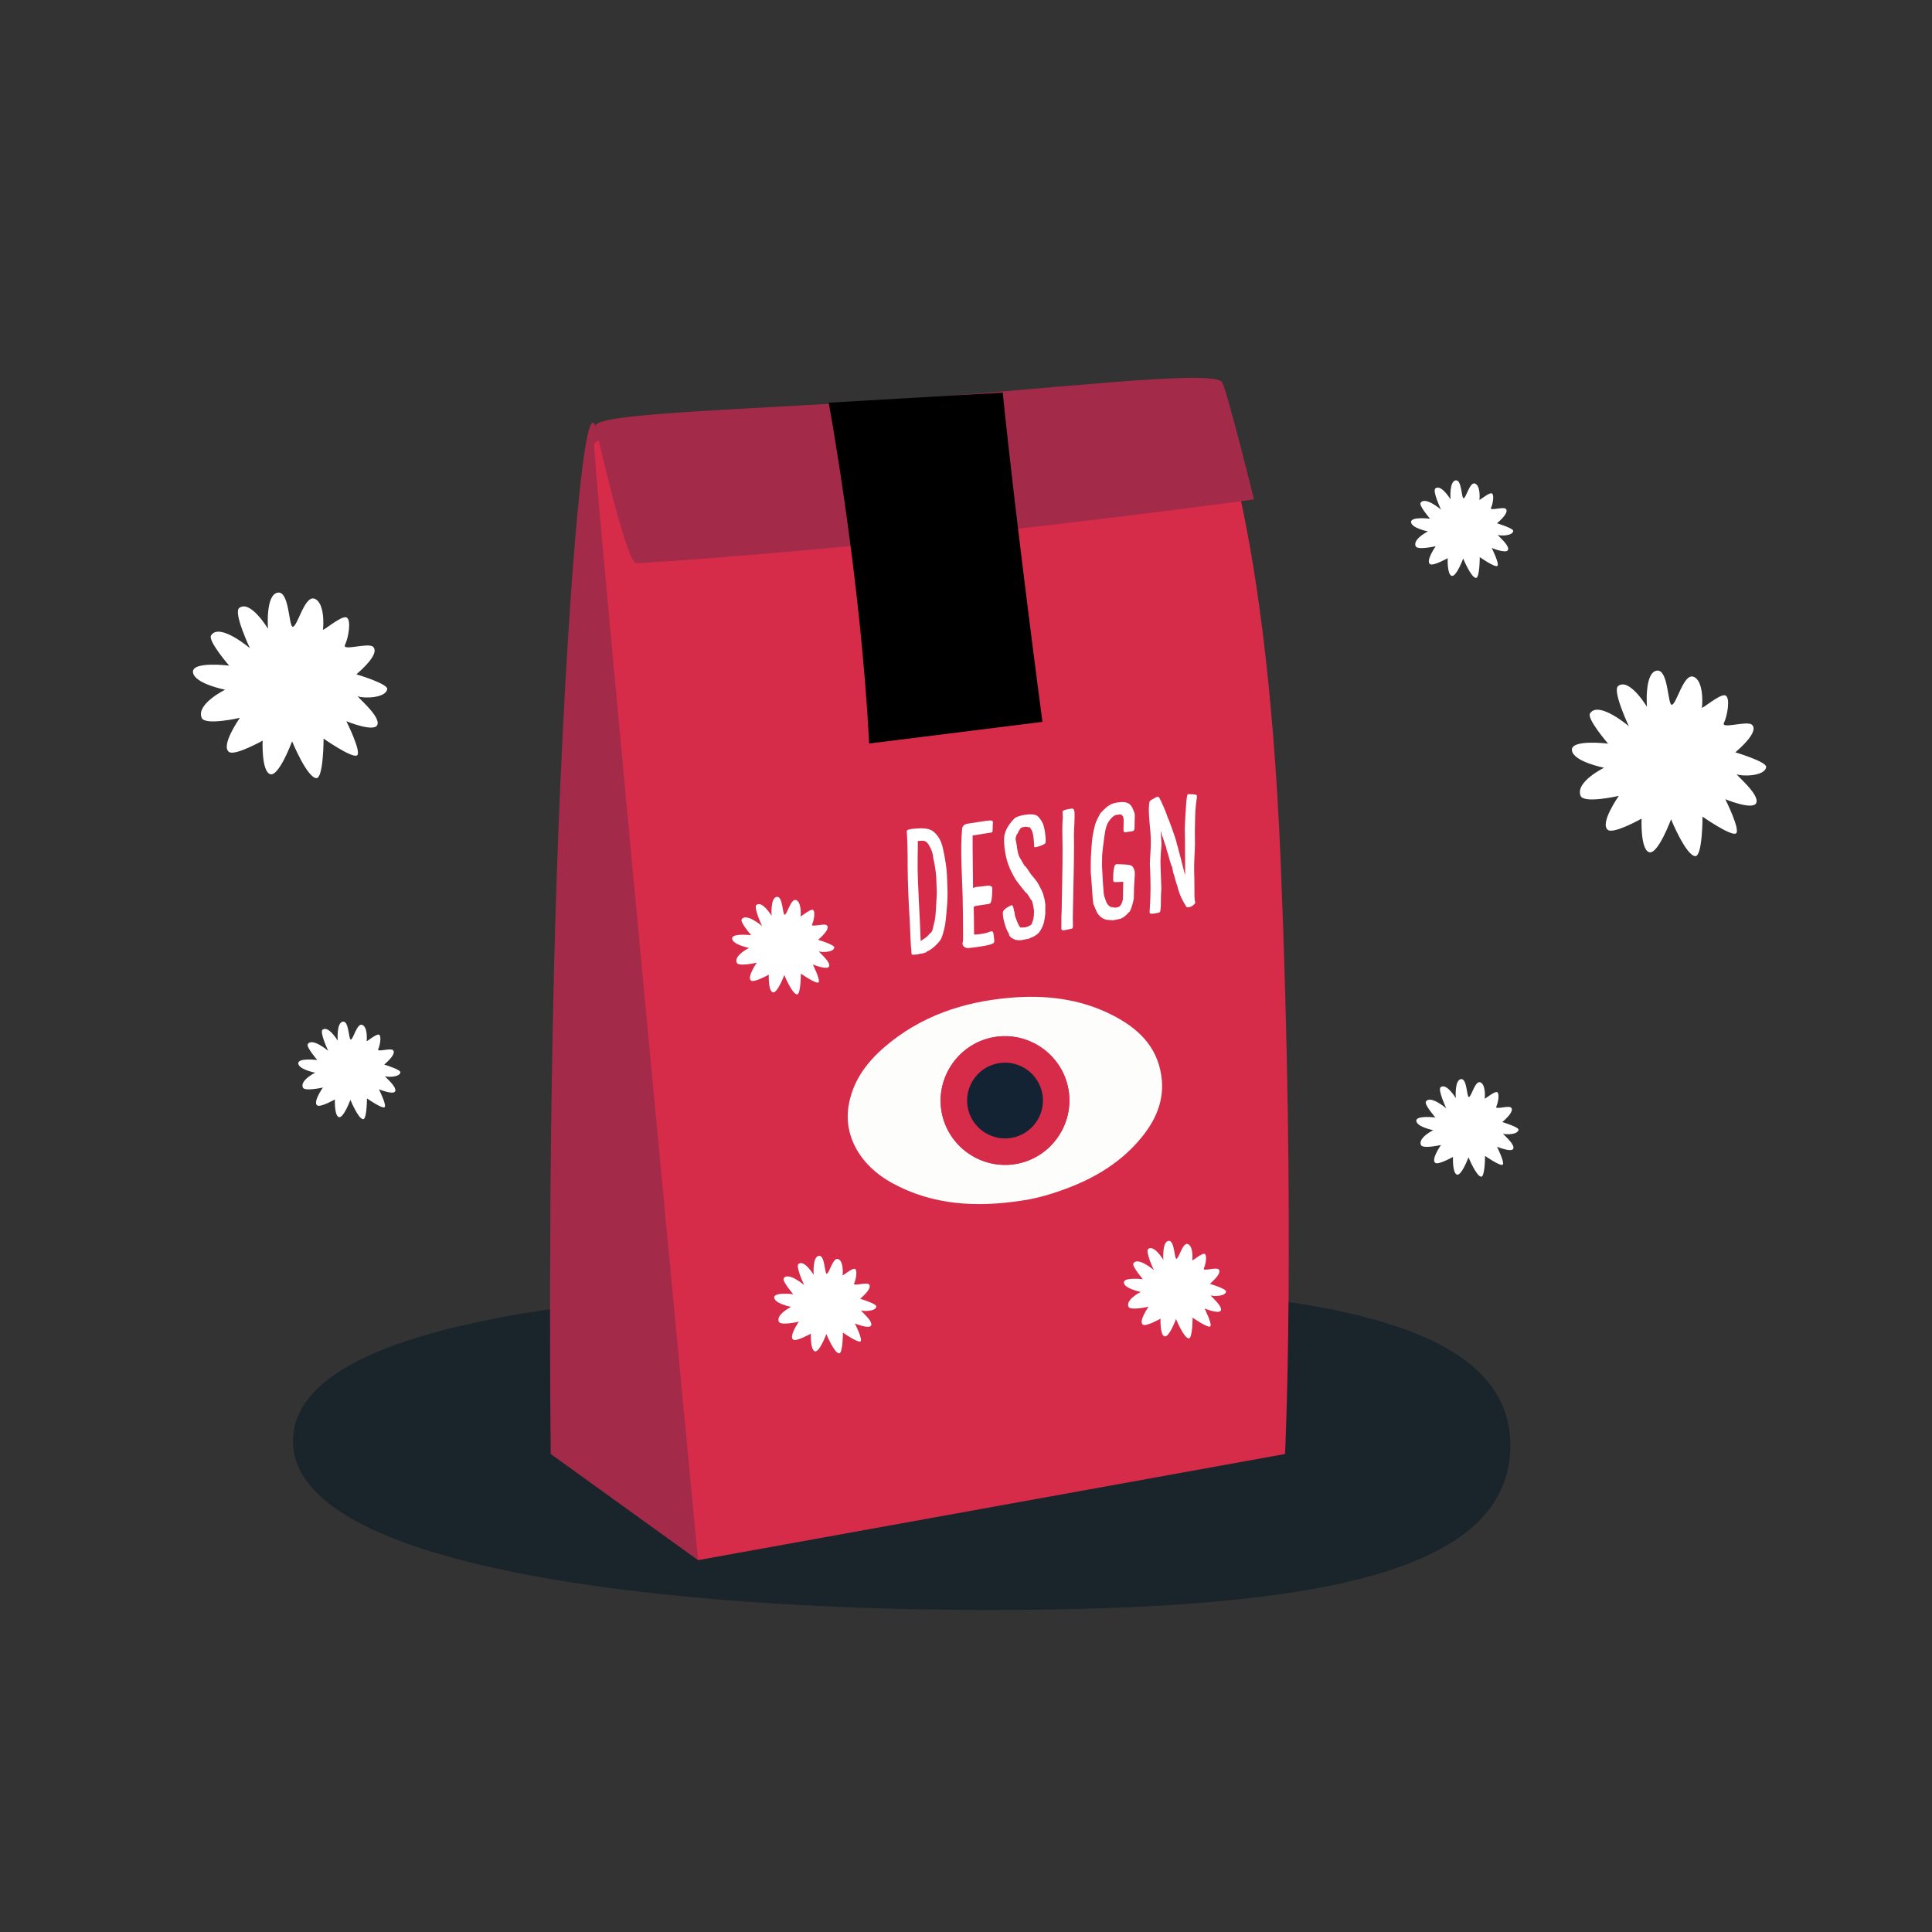 <svg xmlns="http://www.w3.org/2000/svg" viewBox="0 0 1775.599 1775.599"><rect x="0" y="0" width="1775.599" height="1775.599" fill="#333333" stroke="none"/><g><g id="Calque_1"><path d="M1388.06,1328.338c0,117.278-178.729,151.299-477.787,151.299s-641.031-38.003-641.031-155.281,330.029-143.336,629.086-143.336,489.732,30.04,489.732,147.318Z" fill="#001922" opacity=".5"></path><path d="M547.288,392.008s84.276,293.308,94.23,1041.841l-135.373-97.548s-2.986-235.659,3.982-481.769c6.968-246.11,25.217-499.354,37.161-462.524Z" fill="#a32b49"></path><path d="M1107.36,352.856s55.742,97.548,69.677,439.962c13.935,342.414,3.982,543.483,3.982,543.483l-539.501,97.548s-95.557-1001.362-95.557-1025.251,561.4-55.742,561.4-55.742Z" fill="#d62b49"></path><path d="M547.288,392.008s27.871,124.092,37.161,125.419c4.637.662,140.768-9.152,281.363-23.889,141.108-14.791,286.672-34.507,286.672-34.507,0,0-23.889-96.885-29.198-107.502-6.636-13.272-168.675,7.792-321.179,17.253-134.621,8.352-258.553,11.714-254.82,23.226Z" fill="#a32b49"></path><path d="M761.628,370.109s29.198,157.935,37.161,313.216l159.262-19.908s-23.889-179.17-36.498-302.598l-159.926,9.29Z"></path><g><path d="M843.516,761.364c6.517-.479,11.333.462,14.292,2.85,3.866,3.12,7.085,7.886,8.7,15.098,2.272,10.141,3.566,19.107,3.777,24.797.207,5.548.316,8.391.532,14.029.212,5.544-.301,15.34-1.652,27.688-.237.029-.11,2.129-.662,4.654-.339,1.551-1.247,5.996-2.735,10.369-1.112,3.268-3.72,5.918-5.429,7.614-2.277,2.259-5.203,4.736-8.753,6.229-.383.857-2.722,1.543-6.925,2.009,0,.27-.957.471-2.855.591-1.139.072-1.707.106-2.838.169-.88.049-1.318-.499-1.334-1.78-.009-.683-.015-1.035-.029-1.76-.317-3.387-.527-5.601-.536-5.863-.452-12.785-1.181-25.558-1.893-38.331-.739-14.689-1.097-29.722-1.039-44.085.019-4.706-.262-10.153-.413-15.281-.037-1.229-.094-2.185-.177-2.91-.084-.725-.145-1.987-.163-3.599-.014-1.26,2.513-1.949,7.678-2.31.979-.068,1.469-.104,2.452-.176ZM843.507,772.909c.092,3.075-.023,8.262-.151,16.382-.209,13.243.562,26.565,1.179,39.831.618,11.872,1.21,23.746,1.612,35.627.077-.006.116-.009.193-.015.29-.023,1.439-1.128,3.231-2.238,1.348-.835,3.285-2.244,4.951-4.572,1.292-.728,2.171-1.86,2.46-3.317.345-1.737,1.263-4.798,2.072-8.648,1.093-5.202,1.132-12.368,1.615-19.454.18-2.646.399-4.935.329-6.563-.238-5.505-.359-8.282-.589-13.714-.189-4.468-1.142-10.721-2.799-18.092-.132-3.502-1.448-7.434-3.919-11.507-1.345-2.221-3.023-3.634-4.654-3.861-1.274-.178-3.256-.02-5.529.14Z" fill="#fff"></path><path d="M905.62,869.135c-.858.147-1.287.22-2.144.365-3.029.512-6.86,1.097-11.366,1.595-.648.072-1.479.178-2.473.33-.369-.067-.552-.101-.92-.169-2.728-.52-4.459-2.438-4.074-4.473.126-.665.474-2.147.489-4.281.057-12.936-.195-25.869-.426-38.803-.538-20.552-2.305-41.857-.472-61.961.27-2.957,2.366-4.44,6.062-4.903,5.481-.826,8.24-1.256,13.78-2.14,2.02-.233,3.032-.351,5.058-.59,2.275-.247,3.397.175,3.371,1.385-.13,2.875-.181,4.503-.259,8.026-.003.962-.443,1.523-1.322,1.646-1.252.176-1.878.263-3.128.435-1.938.268-6.606,1.054-13.913,2.266-.05,16.096.298,32.189.399,48.284.839-.481,1.734-.807,2.643-.923,3.237-.414,6.628-.746,9.976-1.145,3.346-.399,5.048.401,5.087,2.417-.104,2.479-.155,3.717-.261,6.171-.227,5.16-1.076,7.781-2.534,8.019-4.31.672-6.456.997-10.728,1.622-2.396.37-3.58.865-3.564,1.495.2,10.831.286,16.078.296,24.78.004.555,3.08.352,9.311-.698,1.015-.171,2.974-.773,5.896-1.834.168-.029.253-.044.422-.073,1.514-.264,2.134.777,2.27,2.498.218,2.759.704,4.661.692,5.431-.031.651-.047.97-.08,1.591-.059,1.219-1.573,2.129-4.518,2.815-.001.068-1.196.346-3.569.821Z" fill="#fff"></path><path d="M945.19,862.76c-2.49.497-3.733.744-6.217,1.233-2.488.231-4.534.112-6.145-.405-3.773-1.548-5.651-3.484-5.626-5.577-1.571-2.125-2.699-5.25-3.799-8.84-.937-3.056-1.739-6.592-1.773-10.208-.021-2.213,2.596-4.557,7.903-7.018,1.186-.213,1.995,1.688,2.411,5.478.359-.066.656,1.411.877,4.268,2.673,7.99,4.551,10.932,5.549,10.823,1.957-.215,3.574-.165,4.292-.305,3.733-1.17,5.614-2.337,5.627-3.527,1.32-2.633,1.998-6,2.014-10.317.002-.617.003-.927.005-1.553-.955-6.478-1.913-10.01-2.817-9.841-2.508-4.439-4.123-6.727-4.811-6.602-4.093-5.129-7.079-9.036-8.924-11.495-2.923-4.694-6.474-11.418-8.416-18.543-2.199-8.065-2.561-14.942-2.574-18.744-.021-6.304,3.16-13.172,9.697-19.502,1.78-1.517,5.143-2.576,10.083-3.321,2.229-.336,5.897-.683,9.079.223,2.332.665,4.534,3.666,6.259,6.658,1.146,1.986,2.466,6.572,3.15,14.831-.009,1.459-.013,2.2-.021,3.702-.005,1.011-1.77,2.156-5.26,3.361-1.539.531-2.764.862-3.647,1.007-1.105.181-1.647.042-1.658-.38-.018-.682-.054-1.424-.053-2.174-.398-6.781-1.102-10.873-2.154-12.957-.148.023-.732-.938-1.745-2.749-.778.12-1.96-.058-3.543-.519-1.244.191-1.867.286-3.11.476-1.519.232-3.098,2.078-4.7,5.953-.554.085-1.152,1.482-1.779,4.388v.604c.59,2.688.891,4.246.892,4.51.645,6.433,1.884,10.878,2.987,12.552,1.09,1.653,2.395,4.21,4.062,7.01,1.472,1.263,2.967,3.166,4.481,5.715,1.033,1.755,2.339,3.463,3.916,5.117.586.658,1.081,1.286,1.486,1.886.403.6,1.118,1.54,2.142,2.81,3.955,6.852,5.903,11.187,5.899,13.301.326-.062.833,2.348,1.5,6.911-.017,3.714-.028,5.519-.06,8.956-.356,3.472-.825,6.234-1.399,8.42-2.186,6.348-4.584,9.547-7.126,10.969-1.175,1.006-2.988,1.902-5.435,2.721-.01.264-.517.494-1.519.694Z" fill="#fff"></path><path d="M984.618,853.58c-2.415.501-3.623.752-6.039,1.254-2.157.448-3.182-.067-3.151-1.656.096-4.952.016-8.998.041-10.366.106-2.311.157-3.518.255-6.008.244-19.382.921-39.235.811-58.144-.039-6.729-.279-12.476-.216-16.872.037-2.561.058-4.638.16-6.203.138-2.109.299-3.611.323-4.508.012-.489-.243-2.459-.291-4.981-.021-1.079,2.063-1.973,6.046-2.585.974-.15,1.461-.224,2.433-.374,1.916-.294,2.774,1.491,2.634,6.744-.13,4.887-.259,9.369-.473,12.58-.086,1.289-.152,2.858-.176,4.713-.036,2.782.094,6.313.103,10.369.04,18.524-.676,37.923-.964,56.886-.046,4.354-.074,6.419-.144,10.19-.054,2.211.302,5.411-.026,7.871-.069.518-.607.942-1.326,1.091Z" fill="#fff"></path><path d="M1026.589,737.59c.684-.095,1.026-.143,1.709-.237,6.581-.91,10.837.665,12.889,6.17,1.19,2.483,1.769,4.479,1.739,5.752-.109,4.582-.162,7.065-.268,12.221-.029,1.432-.743,2.262-2.144,2.462-2.607.373-3.917.563-6.544.95-.989.146-1.468-.621-1.436-2.265.078-3.943.118-5.854.2-9.473-.485-3.5-1.788-4.931-3.922-4.627-1.281.182-1.921.273-3.207.458-1.682.374-4.28,2.39-6.784,6.202-3.066,4.669-3.701,12.646-4.66,19.815-.144,1.077-.719,4.752-1.234,10.849-.055,3.92-.083,5.901-.137,9.843.558,11.313,1.071,19.633,1.544,25.029.105,2.05,1.038,4.757,2.193,7.689.902,2.288,2.21,4.089,4.126,5.06,1.77.301,2.653.449,4.417.737.847-.163,1.271-.244,2.117-.405,2.15-.41,3.749-2.63,4.795-7.167.137-6.087.202-9.428.33-16.305-5.896.448-8.877.454-8.869-.035-.271-.653-.402-1.281-.392-1.884.033-1.967.05-2.961.083-4.958.342-5.815,1.242-8.917,2.696-9.163.171-.029.255-.043.426-.072,5.832.136,11.515.206,13.667,1.409,1.846,1.033,3.047,4.413,2.996,7.08-.013.654-.019.979-.031,1.629-.412,7.031-.625,10.597-.636,11.16-.092,4.484-.138,6.653-.232,10.717-2.002,8.675-3.572,12.073-4.691,12.282-2.276,2.853-4.783,4.726-7.519,5.919-2.79.538-4.187.811-6.99,1.363-2.102-.145-3.154-.224-5.263-.392-3.435-.542-6.476-2.408-9.143-6.359-1.371-3.006-2.06-4.638-3.448-8.075-.918-4.119-1.088-12.2-2.008-23.359-.242-2.933-.579-5.634-.555-7.681.054-4.64.081-6.982.135-11.609.633-9.416.808-19.219,3.441-28.258.033-1.773,1.782-6.378,5.268-12.55,2.639-2.886,4.044-4.194,4.226-4.22,3.266-3.39,6.981-5.127,11.117-5.703Z" fill="#fff"></path><path d="M1062.459,839.295c-.47.077-.705.116-1.176.194-3.037.502-4.694.26-4.733-.641-.109-2.562.831-9.646.843-22.915.011-12.547-.646-21.201-.625-22.244.081-4.115.796-11.192.896-19.686.14-11.843-3.199-27.808-1.182-37.254.084-.393.812-1.045,1.782-1.721,3.277-1.89,5.075-2.76,5.446-2.8,1.112-.121,2.009.762,2.693,2.974.234-.025.731.916,1.485,3.071,1.504,2.939,3.315,7.224,5.415,13.354.323.396,1.571,3.544,3.824,9.809,2.846,7.914,4.396,12.876,4.406,14.114.163-.018,1.456,4.724,3.862,14.089,2.407,9.367,3.607,13.892,3.603,14.147.077-.009.116-.013.193-.021-.053-10.967-.095-21.934-.137-32.901-.146-4.399-.198-7.795-.156-10.251.091-5.22.534-10.238.77-14.469.364-6.538.639-11.958,1.591-15.754.128-.308.367-.47.714-.494,5.359-.066,7.963.377,7.991,1.24.036.434.053.655.088,1.103-.004.929-.477,3.157-.886,6.76-.854,7.529-.906,16.42-1.026,24.12-.062,3.982.134,8.2.089,12.083-.085,7.362-.684,14.363-.75,19.769-.05,4.04.032,7.468.125,10.199.21,6.167.08,12.364.148,17.683.026,2.013.169,3.681.339,4.874.106.748.246,1.363.371,1.829,0,.066,0,.099,0,.165-.003.516-.646,1.292-1.936,2.304-1.29,1.012-2.538,1.565-3.736,1.707-1.524.18-2.306.128-2.335-.174,0-.068-1.446-2.019-4.016-7.021-2.18-4.244-3.664-8.755-4.54-12.846-.228-.066-1.221-3.113-2.969-9.775-.479-.767-1.027-3.1-1.642-7.13-.585-.458-1.769-4.095-3.556-11.059-1.042-2.701-1.728-5.154-2.051-7.342-.358-.445-1.395-3.562-3.125-9.153-.269.032-.803-1.735-1.607-5.179-.082.01-.122.014-.203.024.311,4.617.465,7.005.773,11.811-.596,6.362-.933,11.614-1.012,15.6-.015.764.25,10.57.846,25.753-.205,1.809-.334,4.025-.387,6.535-.009,1.396-.014,2.078-.021,3.406-.203.073.23,4.879-.522,9.833-.141.929-.686,1.565-1.154,1.678-1.011.245-1.958.461-2.81.601Z" fill="#fff"></path></g><g><path d="M939.413,1103.367c-41.428,6.372-81.804,4.564-119.573-16.124-28.759-15.752-44.15-42.277-40.112-69.824,3.34-22.783,16.098-40.376,33.054-55.02,33.143-28.624,72.653-41.737,115.567-45.415,32.216-2.761,63.726.798,93.049,15.493,23.652,11.853,41.994,28.466,45.965,56.51,3.057,21.585-4.825,39.836-18.001,56.077-21.329,26.291-49.92,41.436-81.571,51.552-9.264,2.961-18.681,5.374-28.378,6.751ZM982.001,1001.427c-5.497-32.004-36.33-53.78-68.362-48.279-32.019,5.499-53.831,36.341-48.328,68.339,5.507,32.025,36.314,53.775,68.366,48.267,32.054-5.508,53.826-36.292,48.324-68.327Z" fill="#fdfefc"></path><path d="M982.001,1001.427c5.502,32.034-16.27,62.819-48.324,68.327-32.052,5.508-62.859-16.242-68.366-48.267-5.502-31.997,16.309-62.84,48.328-68.339,32.032-5.501,62.866,16.275,68.362,48.279ZM958.052,1005.831c-3.14-19.043-21.202-31.944-40.207-28.719-19.036,3.23-31.842,21.359-28.507,40.356,3.274,18.652,21.079,31.37,39.74,28.388,19.078-3.049,32.104-21.043,28.974-40.025Z" fill="#d62b49"></path><path d="M958.052,1005.831c3.13,18.982-9.897,36.976-28.974,40.025-18.661,2.982-36.466-9.736-39.74-28.388-3.335-18.997,9.471-37.126,28.507-40.356,19.006-3.225,37.068,9.676,40.207,28.719Z" fill="#142333"></path></g><path d="M246.296,577.87s-2.526-31.857,9.234-33.241c10.465-1.231,9.798,31.394,13.543,31.394,4.309,0,10.749-28.651,19.698-25.854,9.849,3.078,8.618,25.854,8.002,28.316s16.62-12.927,21.545-11.08c4.925,1.847,1.847,19.083-1.231,25.238-3.078,6.156,21.545-2.462,25.854,1.847s-1.847,13.543-15.389,25.238c0,0,29.018,8.63,28.316,13.543-1.231,8.618-22.161,8.618-26.47,6.771-4.309-1.847,21.545,18.467,17.236,26.47-3.526,6.549-28.316-3.693-28.316-3.693,0,0,14.158,28.316,9.849,31.394s-30.779-15.389-30.779-15.389c0,0,0,36.934-6.771,36.319-8.604-.782-22.161-33.856-22.161-33.856,0,0-12.311,33.241-20.314,30.163s-6.771-30.779-6.771-30.779c0,0-25.238,14.158-30.779,10.465-8.338-5.559,9.849-31.394,9.849-31.394,0,0-32.01,7.387-35.088,0-5.294-12.706,21.545-25.854,21.545-25.854,0,0-28.316-5.54-29.547-16.005-1.231-10.465,33.241-6.156,33.241-6.156,0,0-19.698-22.776-16.62-27.701,7.637-12.22,35.703,11.696,35.703,11.696,0,0-15.389-32.625-9.849-36.934,10.25-7.972,26.47,19.083,26.47,19.083Z" fill="#fff"></path><path d="M1513.619,649.573s-2.526-31.857,9.234-33.241c10.465-1.231,9.798,31.394,13.543,31.394,4.309,0,10.749-28.651,19.698-25.854,9.849,3.078,8.618,25.854,8.002,28.316s16.62-12.927,21.545-11.08c4.925,1.847,1.847,19.083-1.231,25.238-3.078,6.156,21.545-2.462,25.854,1.847s-1.847,13.543-15.389,25.238c0,0,29.018,8.63,28.316,13.543-1.231,8.618-22.161,8.618-26.47,6.771-4.309-1.847,21.545,18.467,17.236,26.47-3.526,6.549-28.316-3.693-28.316-3.693,0,0,14.158,28.316,9.849,31.394s-30.779-15.389-30.779-15.389c0,0,0,36.934-6.771,36.319-8.604-.782-22.161-33.856-22.161-33.856,0,0-12.311,33.241-20.314,30.163s-6.771-30.779-6.771-30.779c0,0-25.238,14.158-30.779,10.465-8.338-5.559,9.849-31.394,9.849-31.394,0,0-32.01,7.387-35.088,0-5.294-12.706,21.545-25.854,21.545-25.854,0,0-28.316-5.54-29.547-16.005-1.231-10.465,33.241-6.156,33.241-6.156,0,0-19.698-22.776-16.62-27.701,7.637-12.22,35.703,11.696,35.703,11.696,0,0-15.389-32.625-9.849-36.934,10.25-7.972,26.47,19.083,26.47,19.083Z" fill="#fff"></path><path d="M709.15,841.707s-1.329-16.755,4.856-17.483c5.504-.648,5.153,16.511,7.123,16.511,2.266,0,5.653-15.068,10.36-13.598,5.18,1.619,4.533,13.598,4.209,14.893s8.741-6.799,11.331-5.828.971,10.036-.648,13.274c-1.619,3.238,11.331-1.295,13.598.971s-.971,7.123-8.094,13.274c0,0,15.262,4.539,14.893,7.123-.648,4.533-11.655,4.533-13.921,3.561s11.331,9.713,9.065,13.921c-1.855,3.444-14.893-1.943-14.893-1.943,0,0,7.446,14.893,5.18,16.511s-16.188-8.094-16.188-8.094c0,0,0,19.425-3.561,19.101-4.525-.411-11.655-17.806-11.655-17.806,0,0-6.475,17.483-10.684,15.864s-3.561-16.188-3.561-16.188c0,0-13.274,7.446-16.188,5.504-4.385-2.923,5.18-16.511,5.18-16.511,0,0-16.835,3.885-18.454,0-2.784-6.682,11.331-13.598,11.331-13.598,0,0-14.893-2.914-15.54-8.418-.648-5.504,17.483-3.238,17.483-3.238,0,0-10.36-11.979-8.741-14.569,4.017-6.427,18.778,6.151,18.778,6.151,0,0-8.094-17.159-5.18-19.425,5.391-4.193,13.921,10.036,13.921,10.036Z" fill="#fff"></path><path d="M1333.097,458.932s-1.329-16.755,4.856-17.483c5.504-.648,5.153,16.511,7.123,16.511,2.266,0,5.653-15.068,10.36-13.598,5.18,1.619,4.533,13.598,4.209,14.893s8.741-6.799,11.331-5.828.971,10.036-.648,13.274c-1.619,3.238,11.331-1.295,13.598.971s-.971,7.123-8.094,13.274c0,0,15.262,4.539,14.893,7.123-.648,4.533-11.655,4.533-13.921,3.561s11.331,9.713,9.065,13.921c-1.855,3.444-14.893-1.943-14.893-1.943,0,0,7.446,14.893,5.18,16.511s-16.188-8.094-16.188-8.094c0,0,0,19.425-3.561,19.101-4.525-.411-11.655-17.806-11.655-17.806,0,0-6.475,17.483-10.684,15.864s-3.561-16.188-3.561-16.188c0,0-13.274,7.446-16.188,5.504-4.385-2.923,5.18-16.511,5.18-16.511,0,0-16.835,3.885-18.454,0-2.784-6.682,11.331-13.598,11.331-13.598,0,0-14.893-2.914-15.54-8.418-.648-5.504,17.483-3.238,17.483-3.238,0,0-10.36-11.979-8.741-14.569,4.017-6.427,18.778,6.151,18.778,6.151,0,0-8.094-17.159-5.18-19.425,5.391-4.193,13.921,10.036,13.921,10.036Z" fill="#fff"></path><path d="M310.381,956.402s-1.329-16.755,4.856-17.483c5.504-.648,5.153,16.511,7.123,16.511,2.266,0,5.653-15.068,10.36-13.598,5.18,1.619,4.533,13.598,4.209,14.893s8.741-6.799,11.331-5.828.971,10.036-.648,13.274c-1.619,3.238,11.331-1.295,13.598.971s-.971,7.123-8.094,13.274c0,0,15.262,4.539,14.893,7.123-.648,4.533-11.655,4.533-13.921,3.561s11.331,9.713,9.065,13.921c-1.855,3.444-14.893-1.943-14.893-1.943,0,0,7.446,14.893,5.18,16.511s-16.188-8.094-16.188-8.094c0,0,0,19.425-3.561,19.101-4.525-.411-11.655-17.806-11.655-17.806,0,0-6.475,17.483-10.684,15.864s-3.561-16.188-3.561-16.188c0,0-13.274,7.446-16.188,5.504-4.385-2.923,5.18-16.511,5.18-16.511,0,0-16.835,3.885-18.454,0-2.784-6.682,11.331-13.598,11.331-13.598,0,0-14.893-2.914-15.54-8.418-.648-5.504,17.483-3.238,17.483-3.238,0,0-10.36-11.979-8.741-14.569,4.017-6.427,18.778,6.151,18.778,6.151,0,0-8.094-17.159-5.18-19.425,5.391-4.193,13.921,10.036,13.921,10.036Z" fill="#fff"></path><path d="M1337.953,1009.224s-1.329-16.755,4.856-17.483c5.504-.648,5.153,16.511,7.123,16.511,2.266,0,5.653-15.068,10.36-13.598,5.18,1.619,4.533,13.598,4.209,14.893s8.741-6.799,11.331-5.828.971,10.036-.648,13.274c-1.619,3.238,11.331-1.295,13.598.971s-.971,7.123-8.094,13.274c0,0,15.262,4.539,14.893,7.123-.648,4.533-11.655,4.533-13.921,3.561s11.331,9.713,9.065,13.921c-1.855,3.444-14.893-1.943-14.893-1.943,0,0,7.446,14.893,5.18,16.511s-16.188-8.094-16.188-8.094c0,0,0,19.425-3.561,19.101-4.525-.411-11.655-17.806-11.655-17.806,0,0-6.475,17.483-10.684,15.864s-3.561-16.188-3.561-16.188c0,0-13.274,7.446-16.188,5.504-4.385-2.923,5.18-16.511,5.18-16.511,0,0-16.835,3.885-18.454,0-2.784-6.682,11.331-13.598,11.331-13.598,0,0-14.893-2.914-15.54-8.418-.648-5.504,17.483-3.238,17.483-3.238,0,0-10.36-11.979-8.741-14.569,4.017-6.427,18.778,6.151,18.778,6.151,0,0-8.094-17.159-5.18-19.425,5.391-4.193,13.921,10.036,13.921,10.036Z" fill="#fff"></path><path d="M747.807,1171.631s-1.329-16.755,4.856-17.483c5.504-.648,5.153,16.511,7.123,16.511,2.266,0,5.653-15.068,10.36-13.598,5.18,1.619,4.533,13.598,4.209,14.893s8.741-6.799,11.331-5.828.971,10.036-.648,13.274c-1.619,3.238,11.331-1.295,13.598.971s-.971,7.123-8.094,13.274c0,0,15.262,4.539,14.893,7.123-.648,4.533-11.655,4.533-13.921,3.561s11.331,9.713,9.065,13.921c-1.855,3.444-14.893-1.943-14.893-1.943,0,0,7.446,14.893,5.18,16.511s-16.188-8.094-16.188-8.094c0,0,0,19.425-3.561,19.101-4.525-.411-11.655-17.806-11.655-17.806,0,0-6.475,17.483-10.684,15.864s-3.561-16.188-3.561-16.188c0,0-13.274,7.446-16.188,5.504-4.385-2.923,5.18-16.511,5.18-16.511,0,0-16.835,3.885-18.454,0-2.784-6.682,11.331-13.598,11.331-13.598,0,0-14.893-2.914-15.54-8.418-.648-5.504,17.483-3.238,17.483-3.238,0,0-10.36-11.979-8.741-14.569,4.017-6.427,18.778,6.151,18.778,6.151,0,0-8.094-17.159-5.18-19.425,5.391-4.193,13.921,10.036,13.921,10.036Z" fill="#fff"></path><path d="M1069.183,1157.875s-1.329-16.755,4.856-17.483c5.504-.648,5.153,16.511,7.123,16.511,2.266,0,5.653-15.068,10.36-13.598,5.18,1.619,4.533,13.598,4.209,14.893s8.741-6.799,11.331-5.828.971,10.036-.648,13.274c-1.619,3.238,11.331-1.295,13.598.971s-.971,7.123-8.094,13.274c0,0,15.262,4.539,14.893,7.123-.648,4.533-11.655,4.533-13.921,3.561s11.331,9.713,9.065,13.921c-1.855,3.444-14.893-1.943-14.893-1.943,0,0,7.446,14.893,5.18,16.511s-16.188-8.094-16.188-8.094c0,0,0,19.425-3.561,19.101-4.525-.411-11.655-17.806-11.655-17.806,0,0-6.475,17.483-10.684,15.864s-3.561-16.188-3.561-16.188c0,0-13.274,7.446-16.188,5.504-4.385-2.923,5.18-16.511,5.18-16.511,0,0-16.835,3.885-18.454,0-2.784-6.682,11.331-13.598,11.331-13.598,0,0-14.893-2.914-15.54-8.418-.648-5.504,17.483-3.238,17.483-3.238,0,0-10.36-11.979-8.741-14.569,4.017-6.427,18.778,6.151,18.778,6.151,0,0-8.094-17.159-5.18-19.425,5.391-4.193,13.921,10.036,13.921,10.036Z" fill="#fff"></path></g></g></svg>